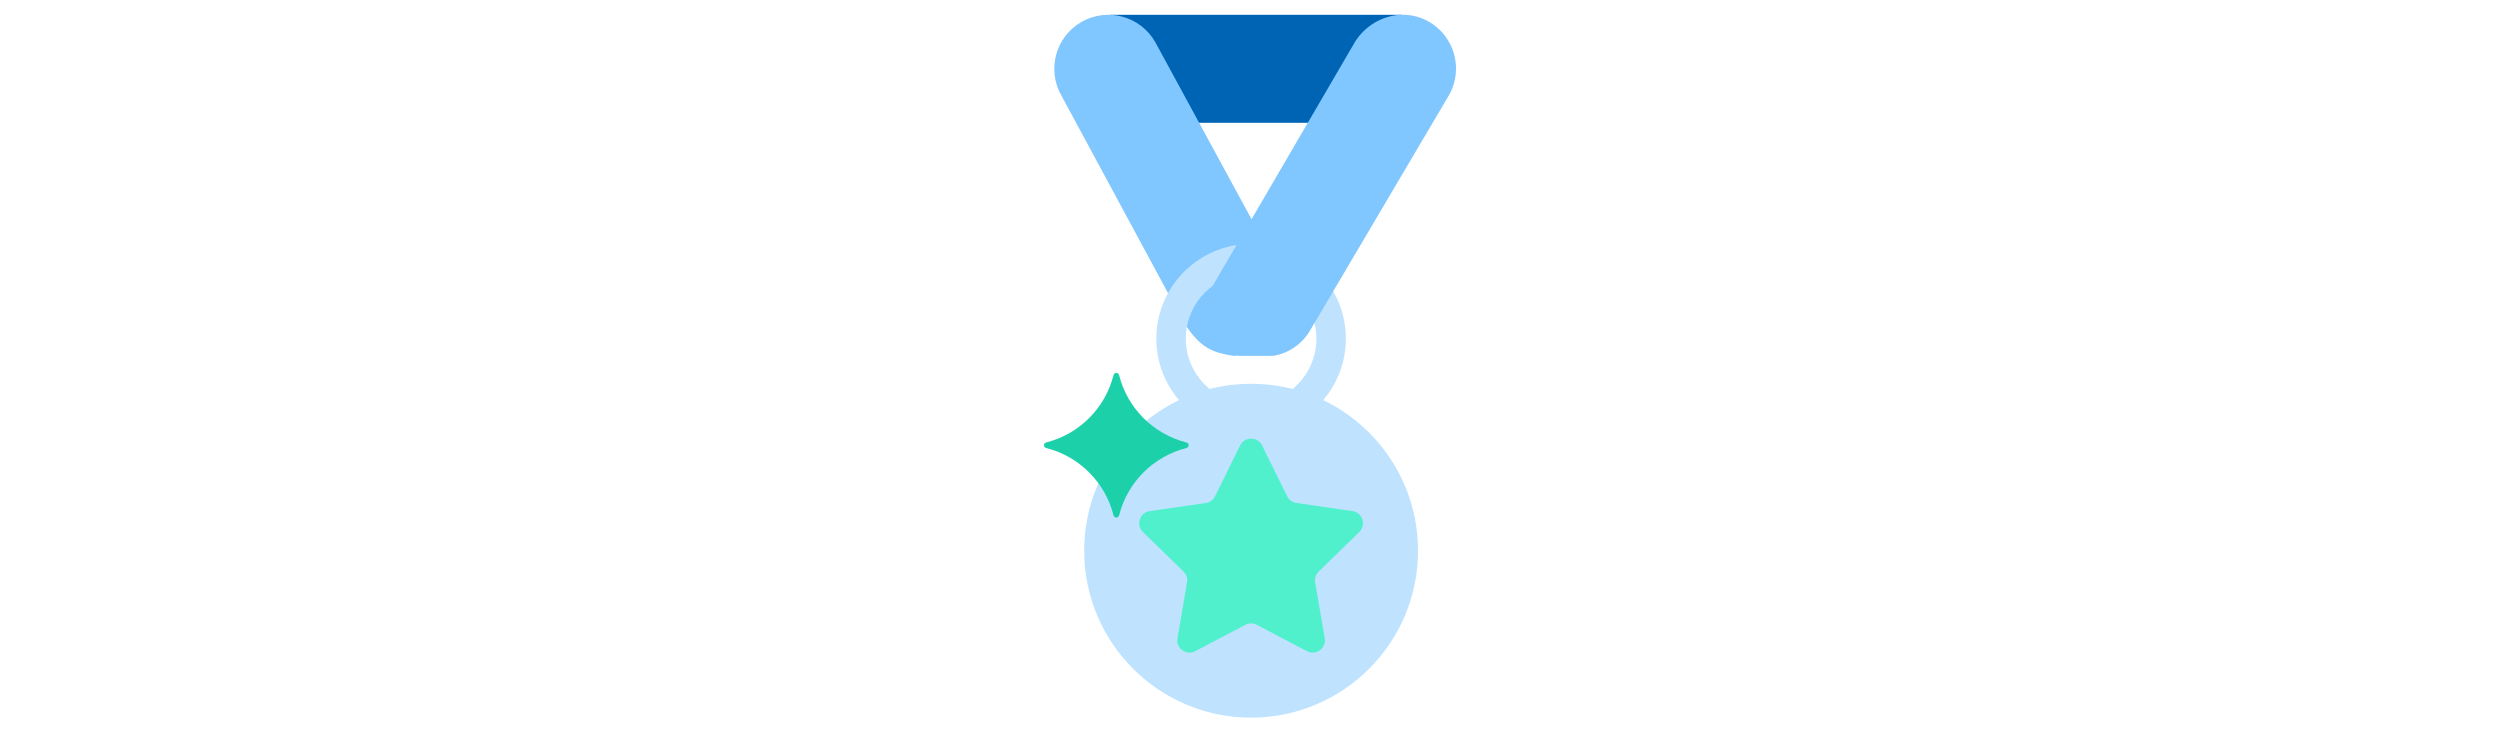 <svg id="th_fir_u1F3C5-sportsmedal" width="100%" height="100%" xmlns="http://www.w3.org/2000/svg" version="1.1" xmlns:xlink="http://www.w3.org/1999/xlink" xmlns:svgjs="http://svgjs.com/svgjs" preserveAspectRatio="xMidYMid meet" viewBox="0 0 512 512" style="height:150px" data-uid="fir_u1F3C5-sportsmedal" data-keyword="u1F3C5-sportsmedal" data-complex="true" data-coll="fir" data-c="{&quot;7f4aff&quot;:[&quot;fir_u1F3C5-sportsmedal_l_0&quot;],&quot;a97dff&quot;:[&quot;fir_u1F3C5-sportsmedal_l_1&quot;,&quot;fir_u1F3C5-sportsmedal_l_6&quot;],&quot;c6c6c6&quot;:[&quot;fir_u1F3C5-sportsmedal_l_2&quot;],&quot;ffd60d&quot;:[&quot;fir_u1F3C5-sportsmedal_l_3&quot;],&quot;ffe780&quot;:[&quot;fir_u1F3C5-sportsmedal_l_4&quot;],&quot;a4ecf4&quot;:[&quot;fir_u1F3C5-sportsmedal_l_5&quot;]}" data-colors="[&quot;#7f4aff&quot;,&quot;#a97dff&quot;,&quot;#c6c6c6&quot;,&quot;#ffd60d&quot;,&quot;#ffe780&quot;,&quot;#a4ecf4&quot;]"><defs id="SvgjsDefs5578"></defs><path id="fir_u1F3C5-sportsmedal_l_0" d="M362.173 85.841H152.314L157.971 10.342H362.174V85.841Z " data-color-original="#7f4aff" fill="#0064b5" class="7f4aff"></path><path id="fir_u1F3C5-sportsmedal_l_1" d="M207.683 221.511L124.164 66.799C113.834 48.689 120.139 25.634 138.245 15.303C156.354 4.98 179.409 11.288 189.741 29.384L286.459 207.231C294.652 221.59 255.94 250.753 243.777 248.658C231.613 246.563 220.121 244.478 207.683 221.511Z " data-color-original="#a97dff" fill="#80c6ff" class="a97dff"></path><path id="fir_u1F3C5-sportsmedal_l_2" d="M256.769 302.985C220.243 302.985 190.528 273.269 190.528 236.744C190.528 200.218 220.243 170.503 256.769 170.503C293.294 170.503 323.01 200.219 323.01 236.744S293.294 302.985 256.769 302.985ZM256.769 191.093C231.597 191.093 211.119 211.572 211.119 236.744S231.598 282.394 256.769 282.394C281.941 282.394 302.419 261.916 302.419 236.744S281.941 191.093 256.769 191.093Z " data-color-original="#c6c6c6" fill="#bfe2ff" class="c6c6c6"></path><path id="fir_u1F3C5-sportsmedal_l_3" d="M373.458 384.969C373.458 449.414 321.215 501.657 256.77 501.657S140.082 449.414 140.082 384.969S192.325 268.281 256.77 268.281S373.458 320.524 373.458 384.969Z " data-color-original="#ffd60d" fill="#bfe2ff" class="ffd60d"></path><path id="fir_u1F3C5-sportsmedal_l_4" d="M252.78 436.774L217.738 455.197C211.449 458.503 204.098 453.163 205.299 446.16L211.991 407.14A8.571 8.571 0 0 0 209.525 399.552L181.176 371.918C176.088 366.958 178.896 358.317 185.927 357.295L225.105 351.602A8.573 8.573 0 0 0 231.56 346.912L249.081 311.411C252.226 305.039 261.311 305.039 264.456 311.411L281.977 346.912A8.576 8.576 0 0 0 288.432 351.602L327.61 357.295C334.642 358.317 337.449 366.958 332.361 371.918L304.012 399.552A8.577 8.577 0 0 0 301.546 407.14L308.238 446.16C309.439 453.163 302.089 458.504 295.799 455.197L260.757 436.774A8.57 8.57 0 0 0 252.78 436.774Z " data-color-original="#ffe780" fill="#51f0cd" class="ffe780"></path><path id="fir_u1F3C5-sportsmedal_l_5" d="M113.658 309.261C136.645 303.438 154.74 285.342 160.563 262.355C161.123 260.144 163.968 260.144 164.528 262.355C170.351 285.342 188.446 303.438 211.433 309.261C213.644 309.821 213.644 312.666 211.433 313.226C188.446 319.048 170.351 337.143 164.528 360.129C163.968 362.34 161.123 362.34 160.563 360.129C154.74 337.143 136.645 319.049 113.658 313.226C111.447 312.666 111.447 309.821 113.658 309.261Z " data-color-original="#a4ecf4" fill="#1cd1aa" class="a4ecf4"></path><path id="fir_u1F3C5-sportsmedal_l_6" d="M394.432 67.665L297.542 231.752A36.585 36.585 0 0 1 272.111 248.766H247.782L240.334 225.149L240.926 225.066C230.699 217.632 224.153 209.391 228.091 202.964L329.205 29.609C339.506 12.796 360.996 5.311 378.712 13.968C399.033 23.899 405.965 48.844 394.432 67.665Z " data-color-original="#a97dff" fill="#80c6ff" class="a97dff"></path></svg>
